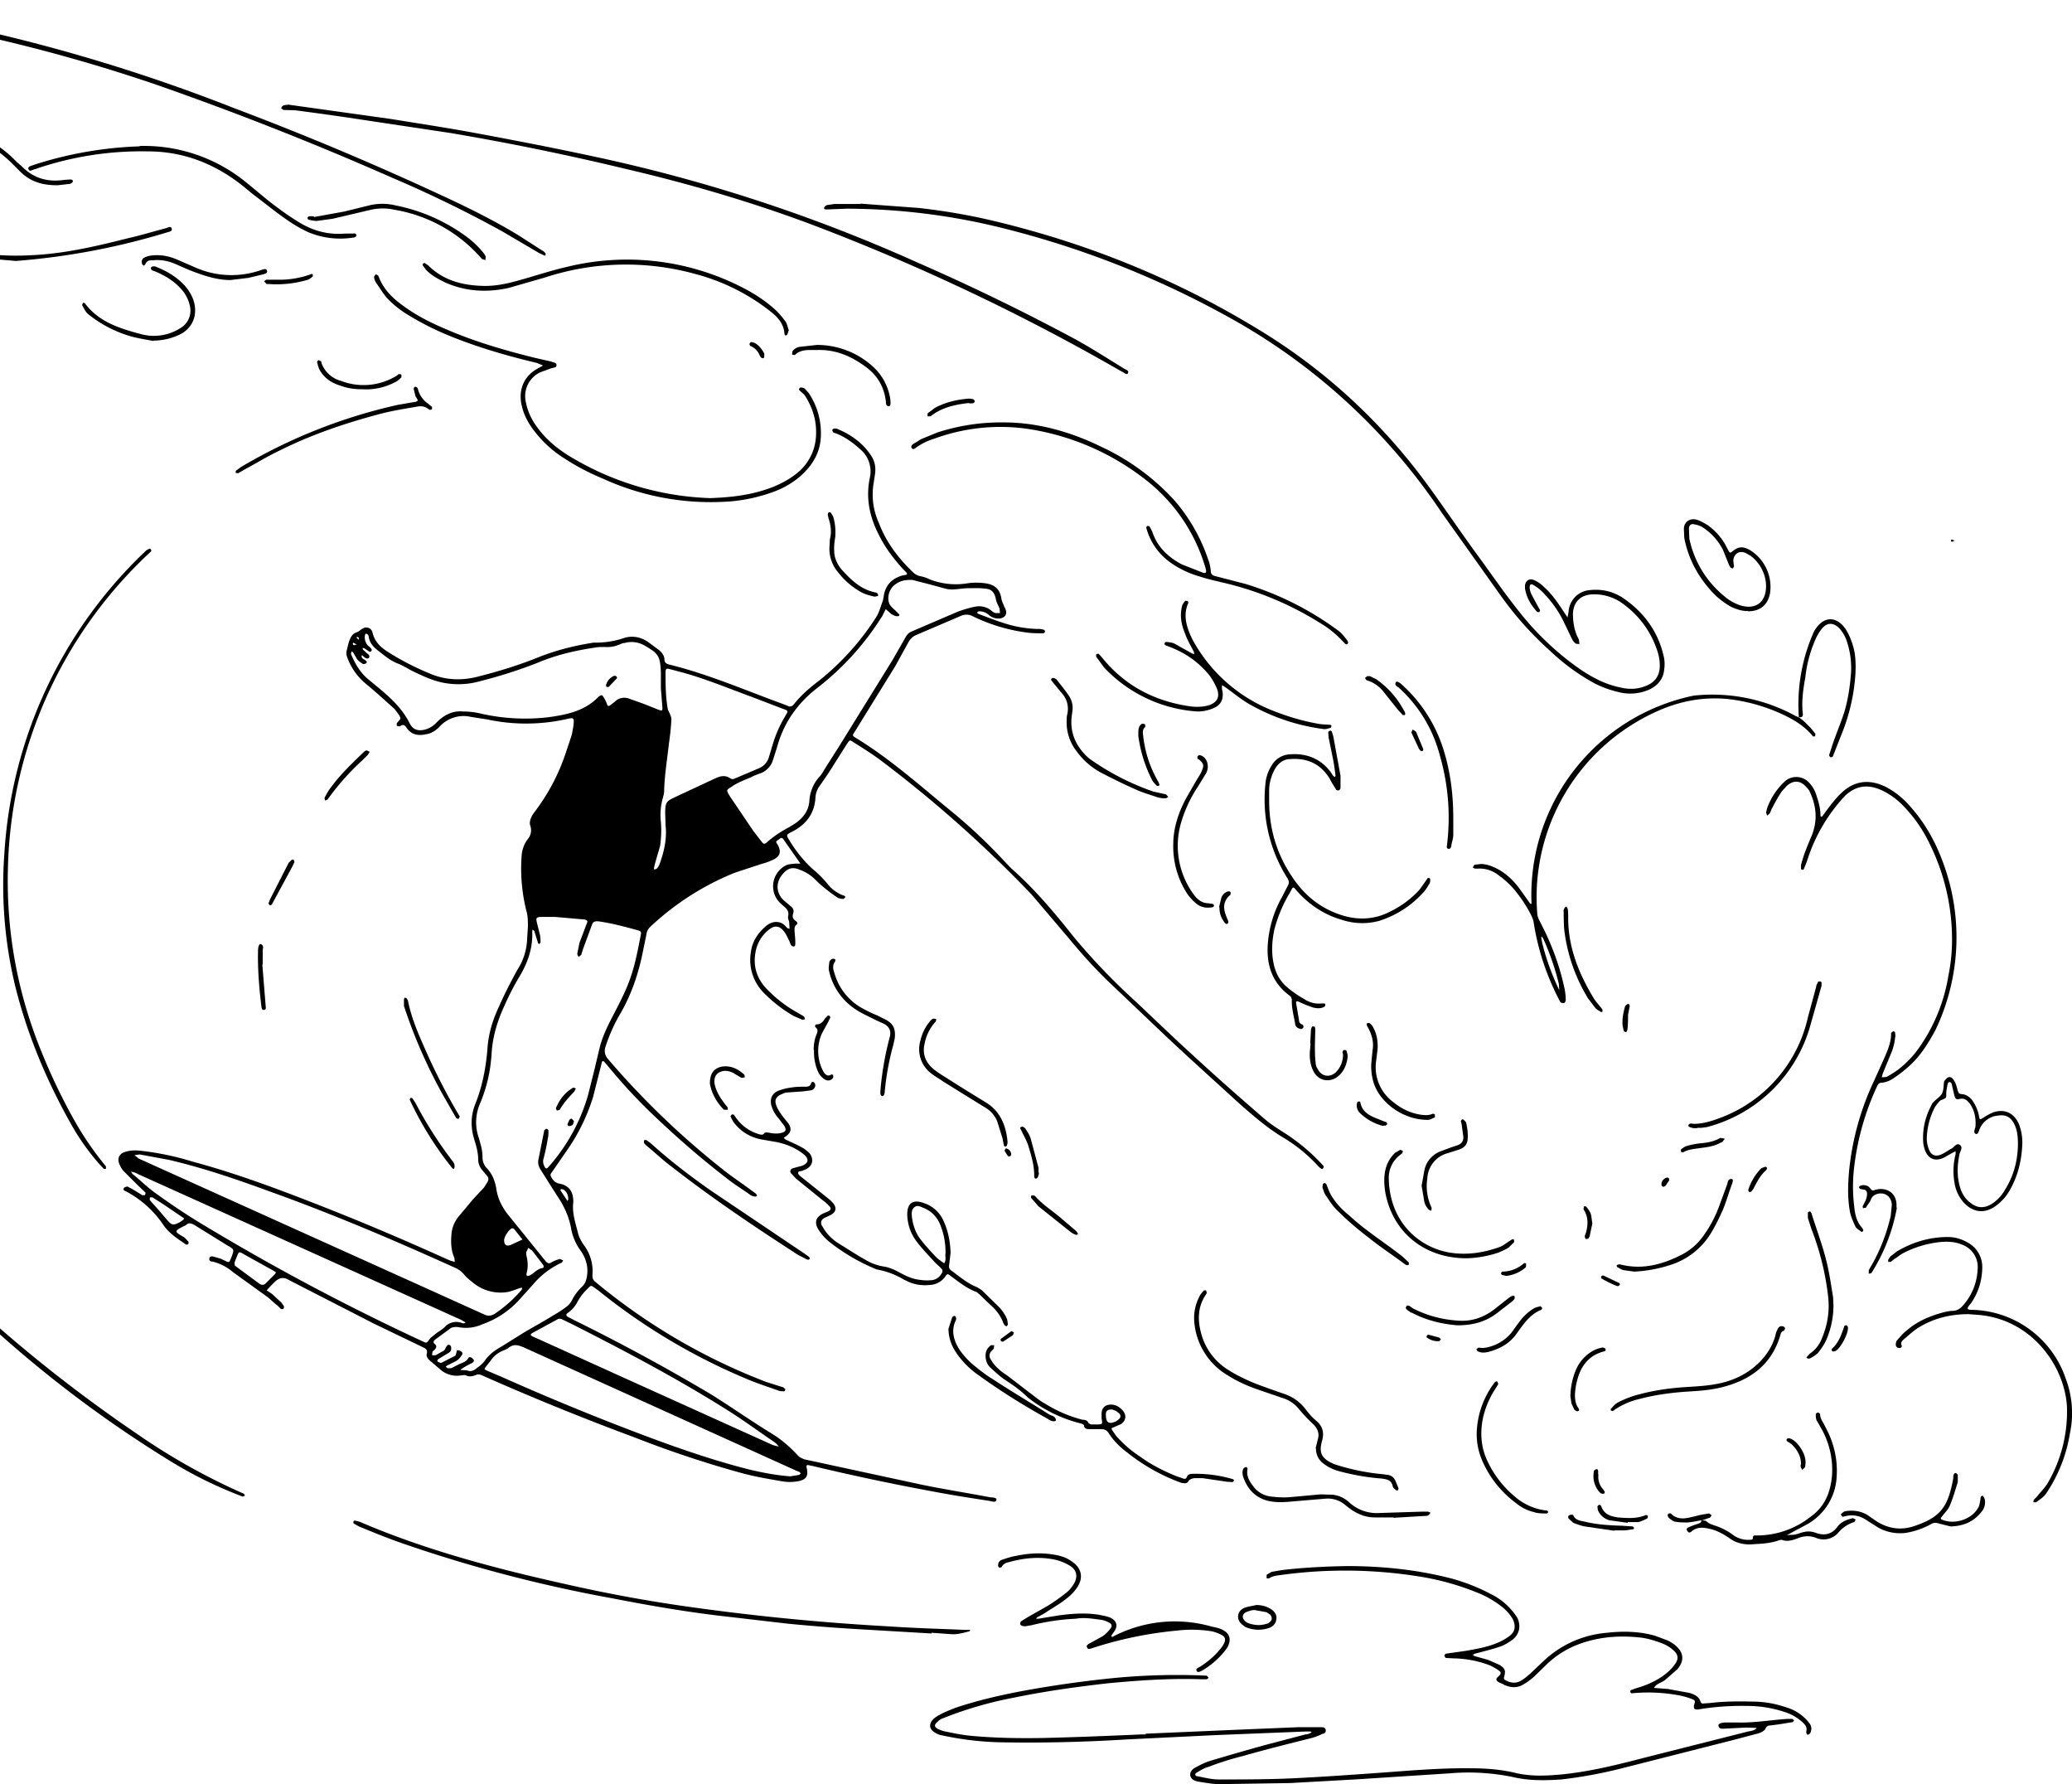 <svg xmlns="http://www.w3.org/2000/svg" fill="none" viewBox="0 0 575 495">
  <g fill="#000">
    <path d="m222.2 239.7-4.7-6.7c-.3-.5-.6-.7-1.1-.3-.4.3-.8.5-1 .8 0 .3.3.7.5 1 .9 1.8.6 3-1.1 3.9-1 .5-2.3 1-3.5 1.3l-7.3 2.4a75 75 0 0 0-23.6 15.1c-.6.6-.9 1.2-1 2l-1.3 6.3c-1.2 5.4-3 10.5-5.7 15.3a46 46 0 0 0-4.3 9.4c-.5 1.4-.3 2.5.6 3.6a227.8 227.8 0 0 0 32.2 30.9c2.4 1.9 5 3.6 7.4 5.4l1.5 1.1c.2.2.2.5.3.7-.3 0-.6.2-.9 0-.4 0-.9-.3-1.3-.6-1.8-1.3-3.8-2.5-5.6-3.9a246.5 246.5 0 0 1-18.5-15.7 152 152 0 0 1-15.4-16.3l-.7-.8c-.4-.4-.6-.2-.7.2l-.5 2-1.9 7.5a53.3 53.3 0 0 1-7.5 15.2l-4 5.8c-.4.5-.4.8-.1 1.3.5.9 1.1 1.6 2.3 1.8 2.6.5 3.8 2.2 3.8 5v.1c-.4 3 .6 5.8 1.3 8.6.3 1.2.9 2.3 1.6 3.3a12 12 0 0 1 2.4 8.4c0 .9.2 1.4 1 2a168.1 168.1 0 0 0 47.2 27.6l4.4 1.4c.3 0 .6.3.8.5.1 0 .2.2.1.3 0 .2-.2.4-.3.4-.6 0-1.1 0-1.6-.2-3.1-1.1-6.2-2.1-9.2-3.4A169.6 169.6 0 0 1 166 358l-.7-.5c-1.4-1-1.2-1-2.4.2a14 14 0 0 0-2.7 3.6 8.3 8.3 0 0 1-2.7 3c-.5.4-.4.7 0 1l1.9 1a544.7 544.7 0 0 1 38 20.6c5.6 3.5 11 7.3 16.7 10.8 2.8 1.7 5.2 3.8 7.4 6.2.5.5 1.2.8 1.8 1l32.4 7c6.3 1.3 12.7 2.3 19 3.5.7.1 2 0 1.8.8-.2.8-1.4.3-2 .2-5.2-.8-10.4-1.6-15.6-2.6a643.3 643.3 0 0 1-33.5-7.1l-1-.2c-.4-.1-.6 0-.6.5l.1.4c.4 2.1-.1 3-2.1 3.5a13 13 0 0 1-5.2 0c-3.5-.6-7-1.2-10.4-2.1a295.1 295.1 0 0 1-30.1-10 730.2 730.2 0 0 1-42.3-17.2c-.4-.2-1.1-.4-1.5-.2-1 .4-1.9.7-3 .2-.4-.2-1 0-1.4 0a7 7 0 0 1-5.3-1.3l-3.3-2.8c-.6-.5-1-1.2-.9-1.8.4-1.3-.4-1.6-1.2-2l-13.5-6.5-23.4-12c-1.6-1-2.7-.7-3.9.3l-1.2 1.2L74 358l1.5 1 2.6 2.4.7 1c0 .3 0 .6-.2.8H78l-1-1c-1-.7-1.8-1.6-2.7-2.3l-9.7-7a13.6 13.6 0 0 0-5.7-2.9c-.5 0-.9-.2-.8-.8 0-.5.5-.7 1-.6l2.1.6 1.7.8c.4.2.7.2.9-.2l.5-1.2c.7-1.9.7-2-1.1-3l-9.2-5.7c-.9-.5-1.6-.8-2.4 0l-.6.3c-2.9 1.4-2.4 1.6-.2 2.9.6.3 1 .9 1.5 1.4.1.1 0 .6-.1.7-.2.1-.6.2-.7 0-2.2-1.5-4.4-2.9-6-5.1a28.6 28.6 0 0 0-10.6-9.6c-.5-.2-.8-.4-.5-.9.1-.2.7-.4 1-.4l1.5.8 2.6 1.6h.7c.1-.2.3-.7.1-.8l-2-1.9-4-4c-.5-.5-.9-1.3-1.2-2-.6-1.6 0-2.8 1.6-3.3 1.5-.5 3-.5 4.6-.3a78 78 0 0 1 14.2 3c11.9 3.2 23.4 7.5 34.9 12 12 4.7 23.8 9.7 35.5 15l1.2.5 1.1.3-.1-1.1c-1-2.2-1-4.5-.8-6.8.2-1.7.8-3.2 1.9-4.6l4.1-4.9 3-3.2 1-1.6c.3-.5.3-1 0-1.5l-1.5-1.8a4.5 4.5 0 0 1-1.1-2.9c0-1.9-.5-3.7-1.1-5.6-1-3.2-1-6.6.3-9.8 2-5 3-10.3 3.4-15.7.3-4 1.5-7.8 3.2-11.4 1.5-3.4 3.2-6.7 5-10a17 17 0 0 0 2.8-9l.2-3.1c0-1.5 0-2.9-.4-4.3a48 48 0 0 1-1.3-15.9c.2-1.4.7-2.8 1.6-4 .9-1.1 1.2-2.3.8-3.7-.4-1 0-2 .5-3l.7-1a56 56 0 0 0 8.5-16l1.8-5.4.4-2.2c.3-2.6.3-2.6-2.3-2a51.4 51.4 0 0 1-21.6 0l-4.5-.7a9 9 0 0 0-8.8 2.8c-1 1-2.2 1.8-3.6 2-2.2.5-4.1.2-5.5-1.8-.5-.8-1-1-1.8-.4h-.6l-.3-.2v-.6c.3-.5 1-1 1-1.4 0-.6-.6-1.2-1-1.8l-.6-.8c-2.7-2.4-5.3-4.8-8.1-7.1a17 17 0 0 1-5.1-7.4c-.2-.5-.2-1.2-.1-1.7.4-1.4.6-3 1.5-4.2.5-.6.8-.7 1.6-1 .7-.4 1.4-1.2 2.3-1.2 1 0 1.6.6 1.8 1.5.9 3.6 3.8 5 6.6 6.7a74 74 0 0 0 9.1 4.5c4.6 2 9.3 2.1 14 .8 5.5-1.4 11-3.1 16.2-5.2 5-2 10.2-3.3 15.4-4.1h.5c2.7 0 5.4-.4 8-1.3 2.2-.7 4.5-.3 6.5 1l2.7 2c1 .7 2 1.7 2 3.1.1.9.7 1.1 1.4 1.3 11 2.7 21.2 7.2 31.7 11l1 .4c.8.4 1.3.2 1.8-.4 2-2.5 4.3-4.5 6.8-6.4a72 72 0 0 0 16-17.7c.8-1.2 1.2-2.7 1.7-4.1.3-.7.4-1.5.5-2.2.6-2.9 2.4-4.5 5-5.3l1-.2c.4 0 .5-.3.3-.6l-1-1c-2.7-3-5-6-6.7-9.5-2.6-5-3.7-10.3-2.5-15.9a8 8 0 0 0-2.5-7.7c-2.2-2-4.5-3.7-7.3-4.7-.1 0-.3 0-.4-.2-.1-.2-.3-.5-.2-.6 0-.2.3-.4.6-.4s.7 0 1 .2c3.8 1.6 7 4 9.2 7.4 1 1.5 1.3 3.3 1 5.2l-.4 2.6a19 19 0 0 0 1.5 10.8c2 5.3 5.4 9.8 9.5 13.7a4 4 0 0 0 2.2 1.1 9 9 0 0 1 2.3.8 20 20 0 0 0 10.8 1.1 18 18 0 0 1 5.2.1c2.4.5 3.6 1.7 4 4.2.1.6.4 1.3.7 1.9 0 .3.3.6.4.9.6 1.4 0 2.5-1.6 2.7a4 4 0 0 1-3-1 4 4 0 0 0-2.7-1c-.2 0-.4.2-.6.4l.4.3c2.6 1 5.2 2 7.8 2.8a33 33 0 0 0 8.6 1.4 5 5 0 0 1 1.7.2c.2 0 .4.3.4.5s-.3.5-.5.5c-1.5 0-3 0-4.5-.2a48.5 48.5 0 0 1-15-4.5 3.7 3.7 0 0 0-3.4-.1l-12.4 5.3c-.9.4-1.5 1-2 1.8l-3.8 6.9-10.7 17.3-.8 1.3c-.4.5-.1.8.4 1.1 9.4 5.7 17.6 13 26 19.9a148 148 0 0 1 15.3 14.3l2 2.1c6.6 5.8 12.1 12.4 17.5 19.2a179 179 0 0 0 17.1 17.8c5.4 5.1 10.8 10.3 16.2 15.2 6.5 6 13 11.7 19.6 17.4 1.6 1.4 3.4 2.5 5.1 3.6a53.6 53.6 0 0 1 11.2 9.4c.1.2 0 .5-.2.7 0 .1-.4.2-.5 0-.4-.2-.7-.6-1-.9a43.4 43.4 0 0 0-9-7.4c-4.5-2.6-8.4-6-12.2-9.3l-14.6-13.3c-7.3-6.7-14.4-13.6-21.6-20.4-4.2-4-8-8.2-11.7-12.7l-10.2-12a345.4 345.4 0 0 0-41.7-37.1c-2.5-1.9-5.1-3.5-7.8-5.2-1-.7-1-.6-1.7.4l-3.8 6c-1.2 2-2.5 3.8-3.8 5.7a6 6 0 0 0-1.2 3.2c-.2 4.3-2.4 7.3-6 9.3-2.3 1.2-2.3.9-.9 3.2 1.7 2.7 3.7 5.2 6 7.3 1.6 1.3 3 2.7 4.3 4.3a10 10 0 0 0 4.5 3.2c.2 0 .4.3.4.4l-.5.5a4 4 0 0 1-1.6-.3l-2-1.4c-1.4-1.1-2.8-2.2-4-3.4a11.5 11.5 0 0 0-4.6-3c-1.8-.8-3.2-.5-4.5 1-2 2.1-2.3 5.1 0 7.4l2 1.7c.7.5 1 1.2.7 2.1-.3.9 0 1.5.7 2 .3.2.7.6.3 1-.7.5-.6 1.2-.6 1.8l.2 2.5v1.2c0 .3-.2.6-.4.6s-.6-.1-.7-.3c-.3-.4-.4-.9-.6-1.3-.4-.8-.8-1.7-1.3-2.4-1.3-1.8-2.7-2-4.4-.6a10 10 0 0 0-3.6 6c-.8 4 .3 7.5 3.1 10.4a36 36 0 0 0 8.6 6.6l1.7 1c.2.2.2.6.3.8-.3 0-.6.2-.8.1l-2.3-1a38 38 0 0 1-8.2-6.3 13 13 0 0 1-3.7-11.6c.4-2.9 2-5.2 4.1-7 1.8-1.6 4.2-1.7 5.7.2l.3.3.6.2v-.4l-.1-1.5c-.1-.5-.4-1-.3-1.5.3-1.3-.2-2-1-2.7-.7-.6-1.4-1.2-2-2a6.5 6.5 0 0 1 2.6-9.6c.8-.3 1.6-.3 2.5-.4h1.4v.1Zm-5.8 161.7v.3-.2h-.1c-.6-.6-1-1.2-1.7-1.6-4-2.7-7.9-5.6-12-8.2-14.2-9-29-16.8-44-24.4l-2.5-1.2c-.5-.3-1-.3-1.5 0l-6.8 3.7c-.7.4-.7.6 0 1l1.6.7 23.4 10.6 41.4 18.7c.7.3 1.4.4 2.2.6ZM36.3 325c.2.2.3.6.6.8 2.2 1.8 4.2 3.8 6.5 5.4 3.6 2.6 7.3 5.1 11 7.4a633.5 633.5 0 0 0 63 33.6c1 .5 1 .4 1.7-.5.4-.6 1-1 1.5-1.4.9-.8 2-1.3 2.8-2.1a4.3 4.3 0 0 1 4.3-1.3c.5.1 1 .5 1.5 0l-1.2-.7-1.1-.5-88.7-40c-.6-.4-1.3-.5-2-.7Zm64-143.2h.1c-.2.9.5 1 1 1.4.3.2.6.5.2.8-.2.2-.7.3-.9.2-.5-.3-1.1-.7-1.6-1.3L98 181l-.4-.3-.2.6.1.4c1.1 2.5 2.4 4.8 4.5 6.6 4.4 3.7 9 7 11.7 12.4.9 1.8 2.4 2.2 4.3 1.7a6.7 6.7 0 0 0 3.2-2c2-2 4.4-3.3 7.3-3 1.7 0 3.4.2 5 .6a55.5 55.5 0 0 0 18.6 1c5.1-.7 10.2-1.7 14-5.7l.3-.2c.4-.3.8-.3 1 .2a9 9 0 0 1 1.1 2.2c.2.5.5.4.8.2l1.3-1c1-1 2.3-1.3 3.6-1l4.5 1.6 4 1.6c1.1.4 1.2.3 1.1-.9l-.4-5v-4.5c-.2-4.6-.7-5.2-4.7-7.5a7.2 7.2 0 0 0-5.4-.6c-.6 0-1 .3-1.6.5-1.2.5-2.5.7-3.8.6-1 0-2 0-3 .2-5.3.8-10.5 2-15.5 4.1-5.3 2.1-10.7 3.8-16.2 5.2a22 22 0 0 1-10.3.4c-3-.6-5.9-2-8.6-3.3-1.3-.7-2.6-1.5-3.9-2-2.1-.8-3.8-2.3-5.5-3.6-1.3-1-2.4-2.2-2.6-4a1 1 0 0 0-.3-.5.9.9 0 0 0-.5-.2l-.2.3c-.2 1 0 2 .7 2.9.3.3.8.6 1 1 .2.1.2.5 0 .7 0 0-.3.2-.5.1l-1.5-1h-.4l.1.4 1.2 1.1c.4.3.8.6.5 1.2-.4.4-.8.1-1.1 0l-.8-.7Zm53.7 72.6h-4c-1.2.1-1.3.3-1 1.6l.8 3.2c.2.8.2 1.5.2 2.3l-.3.4c-.2 0-.4-.2-.4-.3l-1-3.2c0-.2-.4-.4-.5-.5l-.1.6c.2 4.6-1.3 8.8-3.7 12.7a74 74 0 0 0-4 7.8c-2 4.3-3.4 8.9-3.6 13.8l-.2 2a41 41 0 0 1-3 11.4 13.1 13.1 0 0 0-.3 9.6c.5 1.7 1 3.4 1 5.2 0 1.1.3 2 1 2.9 1.6 1.6 2.4 3.5 2.8 5.7.4 3 1.7 5.5 3.6 7.8l10.2 12.6c.6.6 1 .6 1.6.2.7-.4 1.5-.7 2.3-.9l.9.4c-.2.2-.3.7-.6.7a22.7 22.7 0 0 0-7.8 6l-3.6 4a25 25 0 0 1-10.4 7 11 11 0 0 1-6.7.8c-.6-.1-1.5 0-2 .2l-4.5 3.3c-.4.4-.6.8 0 1.2.6.6.4 1-.1 1.6-.2.2-.5.3-.6.6l-.1.9h1l2.3-1.3c.3-.2.4-.7.6-1 .2-.2.4-.6.6-.6.5 0 .8.3.8.8.1.7-.2 1.2-.8 1.5l-2.8 1.7c-.3.2-.3.7.1.8.3.1.6.3.8.2l3.9-2 .2-.6c.1-.3.1-.8.3-.9.3 0 .7.1 1 .3.5.3.6.7.1 1.3-.4.6-.8 1-1.4 1.4l-2.6 1.3-.3.3.5.4h1l1.8-.9c1-.6 2.4-.7 3-2 .4-.4 1 0 1.3.4.4.3.2.7-.2 1-1 .5-2 1-3 1.7-.2 0-.2.2-.3.3h.3l1.5.1c1.1.5 2 0 2.8-.7a9 9 0 0 0 2-1.8c1.2-1.8 2.8-3 4.6-4l6.4-4c2.7-1.6 5.5-3.1 8.2-4.8 1.3-.7 2.6-1.6 3.8-2.5a6 6 0 0 0 1.5-2 14 14 0 0 1 2.6-3.4c.9-.8 1.2-1.8 1.4-3 .4-2.6-.3-5-1.9-7.2a14.8 14.8 0 0 1-2.5-5.9c-.6-3.4-2-6.4-4-9.3l-4.3-6.8c-.6-.9-1-1.8-.8-3l1.6-8v-.2c.3-.2.5-.5.7-.4.2 0 .5.3.5.5 0 .7 0 1.5-.2 2.3a56 56 0 0 1-1.2 5.6c-.2.8 0 1.5.4 2.2.2.4.5.5.8.2a51.4 51.4 0 0 0 11.2-20.2l1.8-7.2 1.4-5.9c1-4 3.1-7.7 5-11.4 1-2 2-4 2.8-6 1.8-4.4 2.7-9.1 3.6-13.8.2-1 .1-1.1-.8-1.4-3.7-1-7.3-2-11.1-2.5-.8 0-1.3.1-1.6.9l-2.5 6.8-.5 1.6-.7.6c-.2-.3-.4-.6-.4-.9l.6-3 2-5.3c.4-.8.2-1-.7-1.2l-8-.7Zm99.2-93.5c-2.5-.1-4 .5-5.3 1.7-1.3 1.3-1.8 3.5-1 5.1.5.8 1.3 1.4 2 2.1.2.3.6.5.7.8 0 .4-.7.5-1.4.2l-.8-.4-1.6-1.4-1 2-.4.6a75.9 75.9 0 0 1-17.9 19.5c-5.3 4.2-9 9.5-10.8 16l-1.2 3.8a5.7 5.7 0 0 1-3.1 3.5c-1 .4-2 .7-2.9 1.2-1.8.8-3.6 1.4-5.2 2.5-1.9 1.2-1.8 1-.7 2.9l6.5 9.6 2.4 3.1c.4.5.7.5 1.2.1 1.9-1.7 4-3.1 6.3-4.3l1.6-1c2.2-1.5 3.8-3.5 4-6.2a11 11 0 0 1 2.8-6.8c.6-.6 1-1.4 1.5-2.2l4-6.3 14.8-23.9 3.6-6.3c.4-.7.9-1.3 1.7-1.6l12.8-5.5c1.4-.5 3-1 4.4-1.3 1.7-.4 3.4-.2 4.9 1 .3.3.8.6 1.2.7h1.2l-.1-1.2c-.3-.8-.8-1.6-1-2.5-.4-2-1.1-3-3.2-3.1-1.5-.2-3-.1-4.5-.1-2.2 0-4.3.7-6.4.1l-4.8-1.3-4.3-1.1ZM184.7 229l-.1-3.3c0-3.5.4-3.4 3.5-4.9l10.5-4.9c1.4-.6 2.6-.9 4 0 .3.2.7.4 1.3.1l6.6-2.8a4.8 4.8 0 0 0 2.9-3.2l1.2-4c.8-2.5 1.9-5 3.3-7.3l.5-.9c.3-.4 0-.6-.2-.8l-1.6-.6-8.1-3.1c-6.3-2.3-12.5-4.9-19-6.7l-3.8-1c-.8-.2-1 0-1 .9 0 3.4 0 6.7.6 10.1.1.6.5 1.1.7 1.7.2.5.4 1 .3 1.5-.1 2.3-.4 4.6-.7 6.8-.5 4.4-1.2 8.7-1.3 13 0 .6-.2 1.1-.3 1.6a17 17 0 0 0-.6 6.8c.2 2.2.1 4.4-.2 6.6-.1.6-2 6.5-1.7 6.6.4 0 .8-.1 1-.5.4-.5.6-1.1.8-1.7 1.1-3.2 1.8-6.6 1.4-10Zm-146 91.3-1.4.2.9.7c.3.3.7.4 1.1.6l78.5 35.4 16.6 7.5c1 .5 1.9.4 2.9-.2 2.8-1.9 5.3-4.1 7.5-6.7l.1-.5h-.4c-1.3.4-2.6 1-3.9 1.2a12 12 0 0 1-9.3-2.6c-1-.8-1.9-1.5-2.6-2.4a6.7 6.7 0 0 0-2.5-1.8c-17-7.7-34.2-15-51.8-21.3-9-3.3-18.1-6.4-27.5-8.6l-8.1-1.5Zm180.6 89.3 2.5-.4.4-.4-.3-.4-1-.4-75.6-34.2c-1.5-.6-2.7-1-4.1.1-.6.5-1.4.7-2 1a7.5 7.5 0 0 0-3.1 2.7l-1.2 1.5c-.6.8-.6.8.3 1.2l4 1.7a713.5 713.5 0 0 0 39.7 16.3c9.6 3.6 19.4 7 29.4 9.5 3.5.8 7 1.5 11 1.8ZM76.6 353l-.8-.5-7.2-4c-2.7-1.5-2.1-1.6-3.3 1.2l-.2.6c0 .4 0 .9.3 1l6.5 4.8c.7.5 1.3.5 1.9-.1l2.5-2.5.3-.5Zm-25.5-15c-.2 0-.3-.2-.5-.3l-5.3-3.6-3-1.9h-.7c0 .3-.1.6 0 .8l.7.8 1.8 2 2.3 2.7c1.3 1.5 1.7 1.5 3.5.6l1-.7.2-.4Zm95 15.4c0 .2 0 .5.2.6.2 0 .5 0 .8-.2 1.2-.6 2-1.8 3.5-2 .4-.1.3-.6.1-.9l-3-3.9-1.1-.8-.6 1.3.1.9c.4 1.6.5 3.2 0 5Zm-6.2-9.4c0 1.5.7 1.9 2.1 1.3l.8-.4 2.2-1-1.6-2-.8-1c-.1 0-.4-.2-.5-.1-.8.2-2.1 2.2-2.2 3.2Zm15.8-14.1-.2.3a163.7 163.7 0 0 0 2 3l.2-.4c0-1.2-.4-2.2-1.4-2.8l-.6-.1ZM99 177l.1.1.5.4c0-.2 0-.6-.2-.7-.2-.2-.5 0-.4.1Zm0 1.8-1-.5-.1.3c0 .2.2.4.3.4l.8-.2ZM318 481l23.1-1 19.1-.8h6.7c.5 0 1 .3 1 .8.1.6-.3 1-.8 1-1 .5-2 .9-3.1 1.2-6.4 1.6-12.8 3.2-19.1 5-3.2.8-6.4 1.8-9.5 3-1.2.3-2.3 1-3.3 1.6-.6.3-.5 1 .2 1 2 .4 4 .9 5.9.9 6.7 0 13.4 0 20.1-.3 8.5-.4 16.9-1 25.3-1.6 8.1-.6 16.3-1.3 24.5-1.2 4.2 0 8.4.3 12.5 1.3 4.3 1 8.5.8 12.8.4 8-.8 15.5-2.7 23.2-4.7l28.1-7.1c1-.3 2.1-.2 2.8-1.1l-2.9-.1-6 .3c-.6 0-1.4.2-1.7-.7-.2-.5.4-.9 1.7-1h3.8c4.5.1 9-.7 13.6-1h1.3c.2 0 .4.3.6.4-.2.2-.3.5-.5.5l-3.7.6-2.3.3c-.7 0-1.2.2-1.5 1-.3.5-1.2 1-1.9 1.2l-6.8 1.8-31.5 8a128 128 0 0 1-16.4 3c-4.5.3-9 .4-13.6-.7a61 61 0 0 0-17.4-1l-26.3 1.7-18 1-19.5.3c-2 0-4-.4-6-.7-1-.2-2-.6-2.2-1.8-.1-1.1.8-1.8 1.6-2.2a26 26 0 0 1 3.4-1.6 713 713 0 0 1 15.6-4.5l11.4-3c.5 0 1-.2 1.4-.4l.3-.2-.3-.2h-1.5l-25 1-24.6 1.2c-11.4.7-23 1-34.4.8a85 85 0 0 1-17.5-2.1 6 6 0 0 1-1.8-1c-1-.8-1-2-.2-3 .5-.6 1.2-1.1 2-1.5 1.4-.8 3-1.4 4.5-2 6-2 12-3.4 18.3-4.6a309 309 0 0 1 25.2-3.6 182.4 182.4 0 0 1 26.1-.7c.2 0 .4.4.6.6-.2.2-.4.4-.6.4h-1.5c-8.6-.3-17.1.3-25.7 1.1-8.8 1-17.5 2.2-26.2 4a106.1 106.1 0 0 0-19.9 5.8 3 3 0 0 0-1.3.9c-1 .8-1 1.4.1 2 .7.3 1.4.6 2.1.7 2.4.5 4.8 1 7.2 1.2 6.5.6 13 .7 19.5.6 9.2-.2 18.5-.6 27.8-1h1v-.1ZM238.8 56.5l16.2 1.2c7.1.8 14.2 2 21.2 3.7 25.8 6.2 50 16 72.7 29.8 18.4 11.1 34 25.4 46.8 42.7 5 6.8 9.6 13.7 14.6 20.5 4.6 6.3 9 12.8 14.1 18.7 4.2 4.7 8.8 8.9 14 12.5 3.5 2.4 7.3 4.4 11.6 5.2 2.2.5 4.4.4 6.5-.4 2.8-1 4.2-3 4.1-6 0-1.3-.3-2.7-.7-3.9a26 26 0 0 0-9.4-12.9 13.3 13.3 0 0 0-8.5-2.7c-3.3.1-5.3 2-5.5 5.3 0 2.1.3 4.2 1.1 6.1.2.5.5.9.6 1.4l.1 1c-.4-.1-.9 0-1.1-.2a4 4 0 0 1-1-1.3l-2.6-5.4a31 31 0 0 0-5.7-7.7c-.7-.7-1.5-1.3-2.4-1.8-.6-.4-1-.1-1 .6s.2 1.3.4 1.8l1.7 3.2.8 1.4-.2.5c0 .1-.3 0-.4 0h-.2c-1.8-2-3-4-3.4-6.6v-.8c.2-1.3 1.2-2 2.4-1.5a8 8 0 0 1 2.7 1.8c2.3 2 4 4.5 5.7 7.1l1 1.5.3-1.6a6.4 6.4 0 0 1 6.2-6c3.1-.3 6 .4 8.6 2 6 4 10 9.4 11.6 16.4.3 1.2.3 2.6.1 3.9-.3 2.6-2 4.4-4.3 5.4a13 13 0 0 1-7.5.8 30 30 0 0 1-7.3-2.5 58.4 58.4 0 0 1-12.4-9 93 93 0 0 1-13.8-15.4l-16.3-22.9a169.6 169.6 0 0 0-60.5-55.1 256.9 256.9 0 0 0-61.4-24 180.3 180.3 0 0 0-43.4-5.4l-5.2.2c-.4 0-1 .1-1-.4 0-.3.5-.7.8-.8l2-.3h7.3v-.1Z"/>
    <path d="m79.8 29 9.3 1.3 19.3 2.7c8 1.3 16 2.5 24 4 10.8 2 21.6 4.1 32.3 6.4a445.1 445.1 0 0 1 89.6 29.3A606.8 606.8 0 0 1 298 93.9c4.8 2.6 9.4 5.6 14 8.4.5.3 1.4.5 1 1.3-.4.5-1-.2-1.5-.4l-1.4-.8a595 595 0 0 0-85.9-40.5c-16.5-6.1-33.3-11-50.4-15a724 724 0 0 0-48.8-10l-28.6-4.3a832 832 0 0 0-13.7-1.9c-1.3-.2-2.6-.1-4-.2-.2 0-.5-.4-.7-.5.2-.3.3-.6.6-.7.4-.2 1-.2 1.2-.2Zm294 405.5c9.9 0 19.6 1 29.2 3.5 3.6 1 7.2 2.4 10.6 4.2a18 18 0 0 1 7.5 6.7c1 2.2.6 4.4-1.3 6-1 .7-2.2 1.5-3.4 1.9-2.3.8-4.8 1.4-7.1 2l-.6.3c.2.1.4.4.6.4l3.6 1 3.2 1.4c1.6 1 1.8 1.6 1.3 3.4-.1.5 0 .7.3.8 1.5.9 3 1 4.4.2 1-.6 1.8-1.3 2.6-2l3.8-3.6A29 29 0 0 1 446 453c4.4-.5 8.9-.4 13.2.8l3.5 1.3c.7.3 1.3.7 2 1.2 2.5 2 2.9 4.3.8 6.8l-3.3 2.9c-1 .9-2.5 1-3.2 2.3l3.9.3 6 1.1c1.3.4 2.6 1 3 2.4.2.5.5.6 1 .5l1.6-.1c4-.5 8-.5 12-.4 3.2 0 6.3.6 9.2 1.6a12.4 12.4 0 0 1 6.5 4.5c.5.7.6 1.5.3 2.3-.1.5-.8 1-1 .7-.2-.2-.3-.6-.2-1 .2-1-.3-1.6-1-2.3a13.3 13.3 0 0 0-5-2.9 33 33 0 0 0-10.6-1.7 73.6 73.6 0 0 0-13.6 1c-1 0-1.1-.3-1-1.2.4-1.2.4-1.4-.8-1.8a22 22 0 0 0-4.3-1.1 46.4 46.4 0 0 0-12.2-.4c-.4-.1-.5-.7-.2-.9l1.4-.5c2.9-.8 5.6-2 8-3.8 1-.8 1.9-1.6 2.6-2.6 1.4-1.7 1.2-3-.4-4.3a9.7 9.7 0 0 0-2.8-1.7c-1.8-.7-3.7-1.3-5.6-1.6-5.6-.7-11.2-.4-16.6 1.4a26 26 0 0 0-9.8 5.8l-3.6 3.5c-.9.8-1.9 1.6-3 2.2-1.5 1-3.3 1-5 .3-.3 0-.4-.2-.6-.3-.6-.3-1.4-.5-1.8-1-.5-.7.5-1.1.9-1.7.3-.4.1-.8-.2-1-.8-.6-1.7-1.1-2.5-1.5a29.8 29.8 0 0 0-10.2-2l-2-.1c-.3 0-.5-.4-.6-.7 0 0 .3-.5.5-.5l5.6-.8c2.8-.5 5.7-1 8.4-2.1 1.3-.5 2.5-1.2 3.6-2 1.6-1.2 1.8-2.8.9-4.7a12 12 0 0 0-3-3.4 27 27 0 0 0-7-4 73.1 73.1 0 0 0-16.5-4.5 130.4 130.4 0 0 0-37.3-.4c-1.3.2-2.6.2-3.8 1h-.7v-1l1.4-.8 2.9-.5c6-.7 12-1 18-1.1ZM-62.8.2l11.8 1A330.8 330.8 0 0 1-5 8.4a484 484 0 0 1 69.7 21.5 839.3 839.3 0 0 1 57.2 24c7.4 3.4 14.7 7 21.7 11.2l6.7 4.3c.4.2.8.5 1.1.9v.5s-.2.2-.3.1l-1.5-.7-10.2-6a338.2 338.2 0 0 0-30.6-14.9 884.3 884.3 0 0 0-66-26 463.7 463.7 0 0 0-50-13.9 360.6 360.6 0 0 0-51.3-7.5l-6.2-.4-1-.1c-.5-.1-1.3 0-1.3-.7 0-.8.8-.6 1.3-.6l3 .2Zm604.5 261.6a60 60 0 0 0-6.4-28.1 39 39 0 0 0-7.6-10.6 20.1 20.1 0 0 0-5.4-3.8c-3.9-1.8-7.2-1.4-10.3 1.5a47 47 0 0 0-10.6 18.3l-.9 2.2h-.3c-.2 0-.4-.1-.4-.3v-1c.7-2.8 1.8-5.4 2.9-8 1.8-4.3 1.4-8.5-.6-12.6a5 5 0 0 0-.8-1c-1.6-1.9-3.6-2-5.4-.4l-1.4 1.5a44 44 0 0 0-2.7 4.7c-.3.4-.4 1-.7 1.5l-.7.6-.3-.9.3-1.2a19 19 0 0 1 5-7.5 4.8 4.8 0 0 1 6.6.4 8.8 8.8 0 0 1 2.2 4c.6 1.7 1 3.4 1 5.2l.1.3.4-.1 1-1.4c1.3-1.7 2.6-3.5 4.2-5 3.6-3.5 7.7-4 12.2-1.9a23 23 0 0 1 6.7 5.2c4.2 4.6 7.2 9.9 9.3 15.6a59.6 59.6 0 0 1-2.1 47c-2 3.6-4.1 7-7.1 9.7a36.3 36.3 0 0 1-4.8 3.7 7 7 0 0 1-2.9 1c-.7 0-1 .3-1.3 1a73 73 0 0 0-6.3 22 45 45 0 0 0 0 11.6c.2 2.1.7 4.1 2.2 5.7l.3.6-.1.3-.4.2c-.6-.5-1.4-.9-1.7-1.5-.6-1.3-1.2-2.6-1.5-4-.7-3.7-.6-7.3-.3-11a76 76 0 0 1 7-25.5l2.7-6c1-2.3 2-4.5 2-7 0-.2 0-.3.2-.4l.4-.3c.2 0 .4.2.5.3 0 .5.2 1 0 1.5-.1 1.2-.4 2.4-.8 3.6l-2.6 6.3-.3 1.1 1.3-.1a26 26 0 0 0 3.2-2 28 28 0 0 0 6.2-6.6 48.2 48.2 0 0 0 7.8-19.5 49 49 0 0 0 1-9ZM4.4 72.4l-11.5-1c-1.2-.2-2 0-2.9.7a208 208 0 0 1-9.4 7c-10 7.4-18.3 16.3-25.2 26.6a154.7 154.7 0 0 0-14.3 26 70 70 0 0 0-5.6 22.4c0 .6.3 1.4-.6 1.5l-.3-1.5c0-6.4 1.4-12.5 3.6-18.4 3.6-10 8.7-19.3 14.4-28.2 8-12.6 18.1-23.1 30.3-31.7l5.8-4.3c.2-.1.3-.4.4-.6l-.6-.4c-2.6-.9-5.3-1.6-7.9-2.6a50 50 0 0 1-14.3-9.4c-2.4-2.3-5-4.3-7.5-6.5-.2-.2-.4-.6-.3-.8.1-.5.6-.6 1-.3l1 .7 6.5 5.8a47 47 0 0 0 22.6 12 73.2 73.2 0 0 0 19.2 1.4c9.1-.4 18-2.5 26.7-4.7 3.6-.8 7.1-1.9 10.6-2.8.6-.2 1.3-.6 1.5 0 .4.8-.6 1-1 1.1a194.8 194.8 0 0 1-42.2 8Zm259.4 275.2-.4 3.3c-.1.7 0 1.2.6 1.6 2.3 1.7 4.5 3.6 7.1 4.6l1.3.8 4.3 4.2c1.2 1.1 2.2 2.5 2.8 4l.2 1.3c0 .2-.2.4-.4.6l-.5-.3-.4-.7c-.7-2-2-3.6-3.6-5l-3-2.9c-.3-.2-.6-.6-1-.7-2.6-1-4.8-2.8-7-4.4-.8-.6-.9-.7-1.5.2a5.5 5.5 0 0 1-4.3 2.3c-1.8.2-3.7 0-5.5-.7l-1.7-.8a22.1 22.1 0 0 0-7.5-2.8 54 54 0 0 1-13.2-7.7 14 14 0 0 1-3-3.4c-1.2-2-.7-3.5 1.5-4.5l1.2-.5c.8-.4 1-.9.2-1.6-.5-.6-1-1-1.7-1.5l-7.4-6-1.4-1.5c-.4-.5-.1-1 .3-1.3l1.4-.4 1.2-.3c2-.7 2.2-1.9.7-3.2-2.5-2-5.4-3.1-8.5-3.6l-2.9-.5c-3.2-.5-6-2.1-8-4.7-.4-.5-.7-1.2-1-1.8l.4-.5h.5l.7 1c1.6 2.2 3.7 3.7 6.4 4.5.5.1 1 .3 1.4-.3.2-.3 1-.2 1.5-.1 1 .2 2.2.3 3.3 0 1.2-.3 1.4-.9.7-2l-1.6-2.1a9.2 9.2 0 0 1-2-3.7c-.3-1.7.2-3 1.8-3.8a16 16 0 0 1 4-1c1.2-.2 2.4-.2 3.7-.2.7 0 1.4-.1 1.6-1 0-.2.4-.4.6-.3.2 0 .4.3.5.6.2.7-.3 1.5-1.1 1.7l-2.3.3-4.3.3c-.5 0-1 .2-1.4.4-1.8.7-2.3 1.7-1.6 3.4.4 1 1 1.8 1.6 2.7l1.7 2.1c1 1.6.7 2.6-.9 3.7l-.4.3.4.4c1.6.8 3.2 1.4 4.7 2.3.7.3 1.4 1 2 1.5 1.3 1.6 1 3.5-.9 4.5l-.8.3c-.4.4-1.5 0-1.4.8 0 .4.7.9 1.2 1.3l6.5 5.2c.6.5 1.3 1 1.8 1.6 1.4 1.5 1 2.8-.7 3.6l-1.5.7c-.9.5-1.1 1.1-.8 2l.8 1.3a13 13 0 0 0 3.8 3.7c2.6 1.6 5 3.2 7.7 4.7a14 14 0 0 0 5 1.8c1.3.2 2.5.7 3.7 1.3 1.8 1 3.7 2 5.7 2.3 1.2.2 2.4.3 3.5.2 1.2 0 2.3-.6 3-1.7.5-.8.5-1.1-.2-1.8l-1.5-1.4c-1.7-1.9-3.5-3.7-5-5.7-1.6-2-2.5-4.4-2.7-7-.3-4.5 2.2-4.8 4.9-3.7a9 9 0 0 1 5.3 5.2c1.2 2.7 1.7 5.6 1.8 8.5Zm-1.4 0c0-2.9-.5-5.5-1.6-8.1-.9-2-2.3-3.4-4.3-4.3-.9-.3-1.8-1-2.7-.3-1 .8-.8 1.9-.7 3 .3 2.1 1 4.2 2.4 6 1.3 1.7 2.8 3.3 4.2 4.8.7.7 1.5 1.2 2.3 1.8.7-.9.2-2 .4-2.8ZM499.2 199c.8.6 1.6 1.2 2.3 2 .9.8 1.6 1.7 2.3 2.6l-.1.7h-.6l-.4-.5c-2.1-2.4-4.7-4-7.6-5.4a49 49 0 0 0-16-4.5c-6-.5-11.5.4-17 2.5a56.5 56.5 0 0 0-35.5 57c0 .8.4 1.6.8 2.4 3.1 5.9 5.4 12 6.8 18.6.2 1 .3 2 .3 3.1 0 .3-.3.8-.5.8-.3 0-.8 0-1-.3a69.5 69.5 0 0 1-7.4-22.1c-.1-.7-.4-1.4-.7-2a36.9 36.9 0 0 0-5.2-7.7 26.7 26.7 0 0 0-4-3.5 8.4 8.4 0 0 0-5.7-1.7h-.7l-.6-.3c.2-.3.3-.7.6-.8l1.8-.2c1.7.1 3.2.7 4.7 1.5 2.3 1.3 4.1 3 5.7 5.1l3 4.2c0 .2.3.2.5.3v-.4a56.5 56.5 0 0 1 45-57.4 48 48 0 0 1 28.4 5.7l.8.3Zm-66.5 75.7-.1-1.7a71 71 0 0 0-4.3-12.5l-.3-.5-.1-.2-.2.3.3 1.6c1.1 4.5 2.7 8.8 4.7 13ZM41.5 152.2l.4.2c0 .2.2.5 0 .6a123.5 123.5 0 0 0-39.7 87.8C1.7 258.9 5 276.3 12 293a166 166 0 0 0 8 16.7 86.7 86.7 0 0 0 9.4 13.9v.7h-.6l-1.2-1.3a65 65 0 0 1-7.7-10.8C13 300 7.6 287.2 4.2 273.5a119.3 119.3 0 0 1-3-36.5 126 126 0 0 1 39.3-84.2c.3-.3.7-.4 1-.6Zm155.5-14c6.1-.2 12.2-.9 18-3.3 2.3-1 4.5-2.2 6.4-3.8a14 14 0 0 0 5-9.5c.4-4.3-.7-8.2-3-11.8-.4-.6-1.1-1-1.6-1.6a.3.3 0 0 1 0-.4l.3-.3c.4 0 .9.1 1.2.3l1.1 1.2a20 20 0 0 1 3.3 13.3c-.5 4.1-2.7 7.3-5.8 10a24 24 0 0 1-7.1 4.1 45.8 45.8 0 0 1-12 2.7 72 72 0 0 1-35.7-6.4 63.8 63.8 0 0 1-11.8-6.4 31 31 0 0 1-7-6.7c-1.9-2.4-3.2-5-3.7-8-.6-4 1.1-7.5 4.7-9.4l1.4-.8-1.7-.7c-8-1.9-16-4.2-23.7-7.3a77 77 0 0 1-11.5-5.7 28 28 0 0 1-6.4-5c-1.1-1.3-2-2.8-3-4.2a4 4 0 0 1-.6-1.6c0-.2.3-.6.5-.8l.6.3.2.4c1.3 3.4 3.7 5.8 6.6 7.9 3.6 2.7 7.7 4.8 12 6.6 7.8 3.4 16 5.8 24.4 7.9l4.8 1.1 1.2.4c.5.3.4 1 0 1.2l-1.2.3-3 1.1a7.3 7.3 0 0 0-4 8.1c.5 2.8 1.7 5.2 3.3 7.3 2.2 3 5 5.4 8.1 7.4a80.2 80.2 0 0 0 39.8 12.1Zm61.5 315-22.1-1.3a544 544 0 0 1-17.6-1.4l-19.8-2.3c-9.8-1.2-19.6-2.9-29.3-4.8a392.3 392.3 0 0 1-58.3-15.3c-4-1.4-7.9-3-11.8-4.6l-1.4-.8c-.1 0-.2-.4-.1-.5 0-.2.3-.4.5-.3l1.2.3c18.6 8 38.2 13.1 58 17.5 10.2 2.3 20.4 4.2 30.6 5.7a655.3 655.3 0 0 0 57.8 5.8c7.2.5 14.4.7 21.6 1h1.4c0 .2 0 .3-.2.4-1.6.4-3.2.9-4.9.8l-5.6-.4v.2ZM68 415l-.7.2a116.7 116.7 0 0 1-19-9.2 332.2 332.2 0 0 1-63.8-50.5 150.2 150.2 0 0 1-31.2-47.2l-4-9.4-.4-1.6c0-.1 0-.4.2-.5.1 0 .5 0 .5.2l.9 1.7 5.2 12A145 145 0 0 0-22 346.1a206 206 0 0 0 23.2 23.5c11.7 10.1 24 19.5 36.8 28.2a176.7 176.7 0 0 0 29.6 16.6c.2 0 .2.3.3.5Zm284.2-192.8c0 7.5 2 14.5 6.2 20.8 3.7 5.7 8.7 9.6 15.3 11.3 4.2 1 8.3.6 12.1-1.4 2.9-1.4 5.5-3.3 7.7-5.6.8-.8 1.4-1.9 2.1-2.8l.6-.9h.5l.2.3c0 .5 0 1-.3 1.4-.5.8-1 1.7-1.7 2.4a27.8 27.8 0 0 1-12.2 7.8 18 18 0 0 1-10-.2c-5-1.4-9.2-4.1-12.7-8-1.2-1.4-1.1-1.5-2 .3a38.7 38.7 0 0 0-4.4 10.5c-.6 3-.8 6-.2 9 .5 2.7 1.7 5 3.8 6.8 1.4 1.2 3 2.3 4.6 3.2 1.5 1 3.1 1.5 5 1.3h.7c.2 0 .3.2.3.3l-.1.5c-1 .7-2.3.6-3.4.3a32 32 0 0 1-3.9-1.6c-.6-.2-.8-.1-.7.5l.8 4.7c0 .6.4 1 1 1.2.1 0 .3.5.2.7 0 .2-.4.5-.6.5-.4-.1-1-.2-1.2-.5-.3-.2-.5-.7-.5-1.1-.4-2.2-1-4.3-.9-6.6l-.3-.8-.5-.4c-5-3.8-6.4-9-5.8-15a31 31 0 0 1 3.8-12.1l1.7-3.3c.4-.7.3-1.3-.1-2a40.8 40.8 0 0 1-6-27.3c.3-1.5.9-3 1.7-4.2a6.2 6.2 0 0 1 4.7-2.9c4.6-.4 8.6 1 11.5 4.8l.8 1.2.5.3c0-.2.2-.4.1-.5-.2-1.9-.5-3.7-.9-5.6l-1-4.9-.1-1.4c0-.2.3-.4.5-.5.1 0 .4.1.5.3l.4 1.3 2 10.9v3.5c0 .2-.3.5-.5.6-.2 0-.5 0-.7-.2l-.8-1.3c-.6-.9-1-1.9-1.7-2.8-2.5-3.4-6-4.7-10.2-4.4-1.8 0-3.2 1-4.2 2.6-1 1.7-1.6 3.7-1.7 5.7v3.3Zm-73.5-105c8.8 0 18 2.4 26.8 6.7a64 64 0 0 1 20.3 14.8 48.5 48.5 0 0 1 9.4 16.3c.4 1 .7 2.2.8 3.4 0 .8.4 1.2 1.1 1.4l8.5 2.2a85 85 0 0 1 26.1 13.2c.8.7 1.5 1.6 2.2 2.5.2.2.3.7.1.9-.4.4-.7 0-1-.3l-.3-.3a28 28 0 0 0-6.6-5.3 88 88 0 0 0-26.9-11.1c-2.1-.5-4.3-1-6.4-1.7a26 26 0 0 1-8.5-4.2 17.2 17.2 0 0 1-6.2-9.3c0-.2.2-.4.3-.5l.6.1.8 1.6c1.4 4.2 4.4 7 8.2 9l5.6 2.2c1 .4 1.3.1 1-1a47.9 47.9 0 0 0-16.3-24.4 70 70 0 0 0-31.2-14.1 53.3 53.3 0 0 0-27.8 2.4 17 17 0 0 0-5.1 2.5c-.4.3-.8.6-1.1.2-.5-.5 0-1 .3-1.2l2.3-1.4 4.4-1.8a57 57 0 0 1 18.6-2.8Zm267.6 247.4c-5.1 0-10 1.2-14.3 4-1.3.9-2.5 2-3.8 3.1-.4.4-.8.8-.5 1.5.2.5-.1.8-.6.8-.6 0-1-.4-1-.9 0-.4.1-1 .4-1.3.9-1 1.7-2 2.8-2.8 3-2.6 6.6-4 10.4-5 .6-.1 1.3-.3 2-.3 1.5 0 2.4-.7 3.3-1.8a16 16 0 0 0 3.8-9.6 6.6 6.6 0 0 0-4.1-6.9c-2-.9-4.2-1-6.3-.8a29 29 0 0 0-10.1 3c-1 .5-1.7 1.2-2.6 1.7l-1 .8h-.7v-.6l.6-.9 1.8-1.4c4.4-2.6 9.1-4 14.2-4 1.8 0 3.6.5 5.2 1.4a7.7 7.7 0 0 1 4.3 6.8c0 3.7-1 7-3 10l-.8 1c-.4.7-.4.8.4 1a28.1 28.1 0 0 1 26.6 19.2 27 27 0 0 1 1.1 15.2 41.5 41.5 0 0 1-6.6 16.6c-.7 1-1.8 1.7-2.8 2.4h-.7c0-.3 0-.6.2-.8l.7-.7c1-1.3 2.3-2.5 3.1-3.9a39.3 39.3 0 0 0 5.3-21c-.5-11-9.5-24.4-24.7-25.6l-2.6-.2Zm-247.7 84.5a62 62 0 0 0-12.3 1.8l-1.8.3c-.4 0-1-.1-1.3-.4-.3-.5.1-1 .5-1.2l1.8-1.1 5.3-3a51 51 0 0 0 4.7-3.3c1-.7 1.8-1.6 2.4-2.6 1.3-2 1-4-1-5.2a14 14 0 0 0-3.8-1.6c-4.4-1-8.8-.6-13.1.6-.9.2-1.6.5-2 1.3-.1.2-.6.3-.7.2-.2-.1-.4-.5-.3-.7 0-.8.5-1.3 1.2-1.5 1.2-.4 2.4-.8 3.6-1 3.7-.8 7.4-1 11.1-.3 1.7.3 3.4.9 4.8 2 2.4 1.7 3 4.3 1.3 6.9-.7 1.1-1.8 2.3-2.9 3.1-1.7 1.4-3.6 2.5-5.5 3.7-.8.6-1.7 1-2.5 1.5-.3 0-.4.3-.6.5h.7l5.5-.9c3.7-.5 7.5-.8 11.2-.2 1 .2 2.2.4 3.2.8 1.9.9 2.2 2.4 1 4l-.7 1 .2.4a37.1 37.1 0 0 1 27.7-2.9c1 .2 2 .4 2.8.8 2.2 1 2.7 2.8 1.5 5l-.9 1.2a23.5 23.5 0 0 1-6.1 5.2c-.5.2-1.2.7-1.5.1-.4-.6.4-.9.8-1.1 2.1-1.3 4-2.9 5.5-4.7.5-.6 1-1.2 1.3-1.9.5-1 .3-1.8-.7-2.3-.8-.4-1.7-.8-2.7-1a35 35 0 0 0-9.7-.2 108 108 0 0 0-23.3 4.8l-.6.2c-.4.1-.9.2-1-.3-.3-.5 0-.7.4-1l4-2.2c.8-.6 1.5-1.3 2-2 .6-.7.5-1.3-.3-1.7-.7-.4-1.5-.7-2.3-.8-2.3-.3-4.6-.7-6.9-.3Zm33.7-251.7a39.1 39.1 0 0 1-25.9-12.2l-2.2-3v-.7c.3-.1.7-.2.8 0l.8.9c6.2 7.7 14.3 12 24 13.5 1.8.3 3.7.3 5.6-.2 2.4-.8 3.2-2.3 2.3-4.7-.6-1.3-1.3-2.7-2.3-3.9-3-3.6-6.7-6.1-11-7.7l-1-.4c-.2-.1-.3-.4-.2-.5 0-.2.2-.4.4-.4.8.1 1.6.1 2.4.5l4.8 2.7.6.2-.1-.7c-.9-1.7-1.9-3.4-2.5-5.2-1-2.4-1.4-4.8-.8-7.3.1-.6.5-1.1.9-1.6h.7l.2.5c-1.6 3.5-.5 6.8 1 10a43.4 43.4 0 0 0 21.5 19.6c4.4 1.8 8.9 3.2 13.5 4 1 .2 2.2.2 3.3.3.2 0 .4.2.4.3l-.2.5c-.6.2-1.2.4-1.8.4a56.2 56.2 0 0 1-20.9-7c-2.4-1.4-4.5-3.2-6.8-4.8l-.7-.4v1l.2 1c.2 2.1-.6 3.6-2.6 4.4-1.6.7-3.2.9-4.4.9ZM218.9 91.6l-.4 1.2-.4.3c-.2 0-.4-.3-.4-.4-.2-3.6-2.8-5.5-5.2-7.3a57.2 57.2 0 0 0-19.6-9.4 72.2 72.2 0 0 0-41.7 1l-10.1 2.9c-6 1.3-11.8 1-17.5-1.5-2-1-4-2-5.5-3.7l-.8-1.1v-.4c.2-.1.5-.3.6-.2l.9.6c4 4 9.1 5.5 14.7 5.7 3.7.2 7.3-.6 10.8-1.6 4.3-1.2 8.5-2.6 12.8-3.6a70 70 0 0 1 48.6 5.5c3.4 1.7 6.5 3.7 9.3 6.2 1.1 1 2.1 2.2 3 3.4.5.8.6 1.7.9 2.4Zm342.3 226c-.2 4.4-1.2 8.6-3.4 12.5-1 1.8-2.3 3.3-4 4.5-2.9 2.1-6 1.9-8.6-.7a10.5 10.5 0 0 1-2.8-5.7 19 19 0 0 1 .3-8v-.8l-.8.4-2.5 1.4c-2.5 1.2-4.5.2-5.3-2.4a8 8 0 0 1-.4-2c-.2-3.4.5-6.6 2-9.6l.5-1c.7-1 1.9-1.6 2.6-2.6.6-.9.5-2.2.7-3.4 0-.2.1-.4.3-.5.7-1.1 1.7-1.2 2.4 0 .5.7.8 1.7 1 2.6.4 1.1.3 1.2 1.6 1.3 1 .2 1.8.8 2.4 1.5 1 1.4 1.7 2.9 2 4.6.2 1 .2 1 1.2.4a15 15 0 0 1 2.8-1.5c3-1 5.6.1 7 3.1a14 14 0 0 1 1 5.9Zm-1.2.1c0-2-.1-4.1-1.1-6-1-1.8-2.3-2.5-4.3-2.2a6.1 6.1 0 0 0-5.4 4.2c-.2.5-.3 1-.9.9-.6-.3-.4-.8-.3-1.3l.2-.6c.2-2.4-.2-4.7-1.7-6.7-.7-.8-1.4-1.4-2.7-1.1-1 .2-1.2 0-1.5-1.2l-.7-3c0-.2-.4-.5-.6-.5-.1 0-.5.3-.5.5-.2 1-.4 2-.4 2.9 0 1 .1 1-1.1 1.5-.4.1-.8.4-1 .7-.5.6-1 1.2-1.3 1.9a19.4 19.4 0 0 0-2 8.2c0 1 .2 2 .6 3 .6 1.6 1.8 2.1 3.4 1.4 1-.4 2-1.2 3-1.7.7-.5 1.3-1.5 2.1-1 1 .6.3 1.6 0 2.5-.6 2.9-.8 5.8 0 8.8.5 2 1.4 3.6 3 4.8 1.9 1.5 3.7 1.6 5.8.4a11 11 0 0 0 3.8-4c2.4-3.8 3.5-8 3.6-12.4Zm-251.7 72c1.4 0 2.5.7 3.4 1.8 1 1.3.7 2.7-.6 3.6l-2.3 1c-.3 0-.4.3-.2.6l1 1.5a32 32 0 0 0 6.9 6c3 2.2 6.4 3.9 9.8 5.3l2 .7c.5.2.9.1 1.1-.5.3-.7 1-.8 1.8-.8a36.6 36.6 0 0 1 11 1.5l.3.3-.4.5-1.6-.1-6.8-1h-2.3c-.5.1-1.2.3-1.5.7-.5 1-1.3.7-2.1.6a53.3 53.3 0 0 1-15.1-8.5c-2-1.5-3.8-3.3-5.1-5.4-.6-.8-1.2-1-2.1-1h-3.1c-.7 0-1.4 0-1.6-1 0-.3-.6-.5-1-.6a39 39 0 0 1-14.6-7.2c-2-2-4.2-3.5-6.5-5-1.4-1-2.7-2.2-4-3.4-.8-.8-1.2-2-1.2-3.2 0-1.2.5-2.1 1.4-2.8.2-.2.6 0 1-.1l-.1.9c0 .2-.3.3-.4.5-1 .8-1 1.9-.3 2.8.5.9 1.2 1.7 2 2.4 1 1 2.2 1.6 3.3 2.5l5.2 4c1.4 1 2.7 2.2 4.2 3a37 37 0 0 0 10.6 4.6c.6 0 1.3.1 1.6.8.1.2.5.4.8.5h1.4c1.8 0 1.8 0 1.5-1.7v-1.2c0-1.7 1-2.6 2.6-2.6Zm.5 1.4c-1.4-.2-2 .4-1.9 1.5 0 2.1.8 2.6 2.7 1.8.5-.3 1.1-.7 1.3-1.2.2-.8-.5-1.2-1-1.6-.4-.3-1-.4-1.1-.5Zm187 34.8 2-.1c.8-.1 1.5-.4 2.2-.6 1.3-.4 2.5-.4 3.7 0 2.5 1 4.7.5 6.2-1.6 1.1-1.5 2.7-2 4.3-2.4l.8.4c-.2.2-.3.7-.5.7a9.5 9.5 0 0 0-4.5 3.1 5.4 5.4 0 0 1-6.2 1.2 6.6 6.6 0 0 0-4.4 0c-1.6.6-3.3 1.3-5 .6l-.6.1c-2.7 1-5.4 1-8.2 1.2-2 0-4-.5-5.6-1.7-1.6-1.1-3.2-2-5-2.5-2-.5-4-.9-5.7.7-.4.3-.8.2-1-.2-.4-.4-.2-.9.2-1 1-.5 2-.8 2.9-1.1.5-.2.7-.4.8-.9h-.1c.5.1 1.2 0 1.5.3.7.7 1.6.9 2.4 1.2a17 17 0 0 1 5 2.6 7 7 0 0 0 4.6 1.3c.5 0 1 0 .8-.8l.4-.4h.8a24 24 0 0 0 15-5.3c3.8-2.7 5.4-6.7 5.8-11.3.3-4.3-.6-8.5-2.6-12.4l-1.7-3c-.2-.6-.2-1.1-.2-1.7 0-.1.4-.4.6-.4.2 0 .6.3.6.5 0 1.2.8 2.1 1.3 3.2 2.4 4.3 3.6 9 3.3 13.9a16 16 0 0 1-8.2 13.4l-5.6 3v.1-.1ZM38.7 40.5A44.8 44.8 0 0 1 68.8 51c2.6 2.1 5.1 4.3 7.8 6.3a78 78 0 0 0 6.6 4.5c4 2.4 8.2 3.4 12.7 3H98c.5-.1.9 0 .9.6 0 .2-.5.5-.8.5a23 23 0 0 1-12.6-1.5 39 39 0 0 1-6-3.5c-3.2-2.2-6.2-4.7-9.3-7-1.6-1.3-3.2-2.7-4.9-3.9C58 44.8 50 42 41 42a90.6 90.6 0 0 0-30.6 4.7l-.5.2c-.7 0-1.7 1-2 0-.3-.8 1-.9 1.6-1.2a106.6 106.6 0 0 1 29.3-5.1Zm326.4 361.3.6-2.4c.5-1.7 0-3-1.3-4.3a43 43 0 0 1-3.8-4 9.3 9.3 0 0 0-4-3l-7-2.4c-3-1-6-2.3-8.7-4a19 19 0 0 1-9.4-14.2 13 13 0 0 1 1.3-7.7c.3-.7.8-1.2 1.3-1.8h.6l.2.7-.2.4c-2.3 3.3-2.4 7-1.4 10.7a17 17 0 0 0 7.6 10.3c2 1.3 4.3 2.4 6.6 3.4 2.7 1.1 5.4 2 8.2 3 2.7.8 5 2.3 6.7 4.6a19 19 0 0 0 3 3.2c1.7 1.5 2.1 3.2 1.5 5.4-1 3.5-.1 5 3.3 6.5a60.9 60.9 0 0 0 13.4 2.8l1.6.2c1.1.2 1.8.9 2.2 2l.7 1.7-.1.5c-.2.1-.5.2-.6 0-.3-.2-.8-.6-.9-1-.3-1.8-1.7-2-3.2-2.2-4-.3-7.8-1-11.6-2a12 12 0 0 1-4.5-2.2 5 5 0 0 1-2-4.2Zm120-232.3c-1.5.1-3-.4-4.4-1a20.6 20.6 0 0 1-5.5-4.2c-4-4.3-6.7-9.3-7.8-15.1l-.1-2.3c-.1-1.9 1.5-3.3 3.6-2.7 1 .3 2 .9 3 1.5 2.2 1.6 4 3.6 5.2 6l.7 1.3c.2.4.4.4.8.1 1.8-1.5 3-1.6 5-.5a12 12 0 0 1 5.6 12c-.6 3.2-2.7 5-6.1 5Zm5-6.9c0-3.2-1.7-6.5-4.3-8.4l-1.4-.8c-1.8-.7-3.2.2-3.4 2.1l.2 1.7-.3.5a1 1 0 0 1-.7-.3l-.4-.7-1.6-4a16 16 0 0 0-5.4-6.2 6 6 0 0 0-2.5-1c-1-.3-1.6.2-1.6 1.2l.1 2.7a28 28 0 0 0 9.7 16 13 13 0 0 0 4.3 2.5c4.3 1.4 7.3-.7 7.3-5.3Z"/>
    <path d="M499.2 199a49.6 49.6 0 0 1 4.2-23.8c2.6-4.6 6.7-4.5 9.3.2a20 20 0 0 1 2 5.8c.5 3.5.2 7-.3 10.4a54 54 0 0 1-3.5 12.5l-2.2 5.6c0 .3-.5.4-.7.4-.1 0-.4-.4-.4-.6l.9-2.8c1-3 2.3-6 3.3-9.1 1-3.3 1.5-6.6 1.8-10a23 23 0 0 0-1-9.4 10 10 0 0 0-2.1-3.8c-1.6-1.7-3.4-1.8-4.9 0-.8 1-1.5 2.2-2 3.5a35.1 35.1 0 0 0-2.6 10c-.6 3.3-1.1 6.7-.7 10.1.1 1-.4 1-1.1 1ZM116 111.1l-.7-1.2-.5-2c0-.2.2-.6.4-.6s.5.1.6.3c.2.2.2.5.3.8a7 7 0 0 0 2.7 3.6l1.1.9v.5c0 .2-.3.3-.5.3a1 1 0 0 1-.5-.2c-1.1-.9-2.3-.9-3.6-.6-3 .5-6 1-8.9 1.7-10 2.6-19.6 5.8-28.8 10.4-3.4 1.6-6.6 3.6-9.8 5.3l-1.7 1-.7-.1c0-.2 0-.6.2-.7l1.4-1a149.1 149.1 0 0 1 43.5-17.2l4.7-.8c.3 0 .5-.2.8-.4Zm425.3 312.4-3.2-.8c-.9-.3-1.5-.3-2.3.2-2.2 1.2-4.5 2-7 2.4-2.7.3-5.3-.2-7.6-1.5l-3-1.9c-2-1.4-4-1.8-6.3-1.2-.2 0-.5.2-.6.1-.2-.2-.5-.6-.4-.7.3-.3.7-.7 1.1-.8 2.2-.4 4.3-.1 6.2 1l2.6 1.8c3.2 2 6.6 2.5 10.1 1.4 7.8-2.5 9.7-5.6 11.1-13.1.1-.4 0-.9.2-1.3 0-.2.4-.5.5-.4.2 0 .5.3.6.5v2c-.7 2.2-1.3 4.4-2.2 6.5-.5 1.2-1.5 2.1-2.3 3.2-.4.3-.2.6.1.7 3.4 1.5 8.2 0 10-3.2.5-.7.5-1.6.7-2.4 0-.4 0-1 .6-1 .2.1.5.7.6 1a4 4 0 0 1-.8 3.3c-2 2.6-4.7 4.1-8.7 4.2ZM471 313h-1c-1.1-.2-1.7-.5-1.4-.9.3-.6 1-.3 1.5-.3 2.6 0 5-.8 7.4-1.7a38.8 38.8 0 0 0 24.2-27.8l2.3-8.5c0-.5.4-1 .6-1.5h.6c.1 0 .3.2.3.4v.8l-3 10.6a40.4 40.4 0 0 1-28.8 28.6l-1.5.2H471Zm-64 36.1c-12 0-20.7-7.5-22.6-18.5-.3-2-.4-4.1.1-6.2a9.4 9.4 0 0 1 2.7-4.6l1.4-.8.7.3-.1.6-.5.4a8 8 0 0 0-3.3 6.8c.3 12.2 8.6 19 16.8 20.4 4.8.8 9.4.1 13.9-1.5 1.2-.4 2.2-1.4 3.3-2 .2-.2.5-.2.7-.2 0 .3.2.7 0 .9l-1.4 1.4c-.9.6-1.9 1-2.8 1.4a30.3 30.3 0 0 1-8.8 1.6ZM386.7 421h-5.2c-2.6 0-5-1-7.1-2.6l-.8-.6a7.5 7.5 0 0 0-5.8-2l-9.5.8c-2.1.2-4.3.3-6.4-.2-3.3-.8-5.5-3-6.7-6.1-.4-1-.6-2-.1-2.9.1-.2.5-.3.8-.4 0 0 .4.4.3.6-.4 2 .6 3.5 1.7 4.9a7 7 0 0 0 4.8 2.7c1.6.2 3.3.3 5 .2l8.8-.8 3.3.1a8 8 0 0 1 4.6 2.1 11.3 11.3 0 0 0 7.6 3l12.5-.4h1.8l.7.3-.6.7c-.4.2-.8.2-1.2.2l-8.5.5Zm60.7-29.5-.4-.2v-.4c.6-.6 1.2-1.4 2-1.8 1.3-.7 2.8-1.3 4.3-1.8 5-1.5 10-2.2 15.1-2.5 3.2-.2 6.5-.4 9.7-1.2 3.9-1 7.3-2.8 10.2-5.7 2-2 3.6-4.5 4.4-7.4a5 5 0 0 1 .6-1.7c.3-.7.8-1 1.5-.8.2 0 .5.3.6.5l-.3.7c-.6.1-.9.6-1 1.1-2.4 8.3-8.3 12.6-16.3 14.6-3.2.8-6.4 1-9.7 1.2-4.4.3-8.8.9-13 2a21 21 0 0 0-7 3c-.2.3-.5.3-.7.4Zm-222.6-42.3c-.2.1-.3.3-.5.3-.3 0-.7-.2-1-.4-1-.5-2-1-3-1.7-11.6-7.5-23-15.2-33.9-23.7-2.3-1.7-4.4-3.7-6.7-5.6a6 6 0 0 1-1-1v-.7c.2-.1.6-.2.8 0l1.1.8c5.2 4.7 10.8 9 16.5 13l26 17.5 1.4 1 .3.5ZM42.5 94.6c-2-.4-4-.7-5.9-1.2a33.9 33.9 0 0 1-12.2-6.3c-.7-.6-1.1-1.6-1.6-2.4 0-.1.1-.5.3-.7 0 0 .4 0 .5.2 4 5.3 9.9 7 15.9 8.6a13.7 13.7 0 0 0 11.2-2.2 5.6 5.6 0 0 0 2-5.7 10 10 0 0 0-2.7-5c-1.8-2-4.2-3.4-6.7-4.5l-1.1-.4c-.2-.1-.4-.5-.3-.7 0-.2.4-.4.6-.4.3 0 .7 0 1 .2 3 1.2 5.8 2.9 8 5.4 1.2 1.5 2.1 3 2.5 5 .6 3.3-.6 6.2-3.5 8a17 17 0 0 1-8 2Zm44.7-34.4 8.3-1.5 6.9-1.7c2.4-.6 5-.6 7.4 0a49.2 49.2 0 0 1 20.5 9.3c1.2 1 2.3 2 3.3 3.2a7 7 0 0 1 1.2 1.7l-.1 1c-.3-.2-.8-.2-1-.4a41 41 0 0 0-24.2-13.6 15 15 0 0 0-7 .1l-10.2 2.4-4.4.6a10 10 0 0 1-2.4-.4l-.2-.5.4-.4h1.4v.2ZM296 200.3c0-.7 0-1.5.2-2.2.4-2 0-3.9-1.3-5.5l-2.4-2.9-.8-1v-.3c.2-.2.4-.4.5-.3.4 0 .7.2 1 .4 1.2 1.6 2.5 3.1 3.6 4.8a6 6 0 0 1 .8 4l-.1.8c-.8 5 1 9 4.7 12.3a70.7 70.7 0 0 0 17.8 9.2l3.6.8.6.7c-.2.1-.5.4-.8.4-.7 0-1.5-.1-2.2-.3-2-.7-4.2-1.3-6.1-2.2-3.2-1.4-6.4-3-9.5-4.6a20 20 0 0 1-6.7-5.8 13 13 0 0 1-2.9-8.3Zm29.6 33.7c0-3.9 1.3-8.4 3.6-12.6l3-5.2c.5-.8 1-1.5 1.3-2.3.7-1.6.5-2.1-.8-3.2l-.4-.2v-.6c.1-.2.4-.4.6-.4 1.1.2 2 1.2 2.2 2.4.2 1 0 2-.5 2.8l-2.2 3.6a36 36 0 0 0-4.5 9.5 22.8 22.8 0 0 0 3.7 20.8c1 1.2 2.2 2 3.7 2l1.3.2c.1 0 .3.3.3.5 0 .1-.2.4-.4.4-1.6.3-3.2.1-4.5-1-1-.8-2-1.9-2.7-3a24 24 0 0 1-3.7-13.7Zm77.7-7v4.7c0 .8-.3 1.7-.5 2.6 0 .5-.2 1.3-.8 1.2-.8-.1-.4-.9-.4-1.4a62 62 0 0 0-2-24.4 38.5 38.5 0 0 0-11.4-18.9c-.4-.3-1.2-.6-.9-1.4.2-.5.8-.3 1.7.5a40.6 40.6 0 0 1 11.8 18.8c1.8 6 2.5 12.1 2.5 18.4Zm-123.7 89.7c0 .3 0 .7-.2 1.1 0 .2-.3.3-.4.3-.2 0-.4-.2-.4-.3l-.4-2-1.5-4.8a8 8 0 0 0-3.6-3.9l-11.3-7c-1.1-.8-2.4-1.5-3.4-2.3a8.4 8.4 0 0 1-3-9c.4-1.8 1.2-3.6 2.4-5.1.3-.4.6-.8 1-1 .2-.2.6 0 1 0 0 .2 0 .6-.2.8a12.4 12.4 0 0 0-3 6c-.6 2.5 0 4.7 1.8 6.5 1 1 2.4 1.9 3.7 2.7a552 552 0 0 0 11.4 7.1c3.8 2.3 5.4 5.8 6 10l.1.9Zm-35.2-15a85.6 85.6 0 0 1 2.6-14.3c.3-1.6-.4-2.7-1.8-3.4l-2.2-1c-2.1-1.1-4.3-2-6.2-3.4a17.1 17.1 0 0 1-6.7-10.1c-.2-.7-.1-1.4 0-2.1 0-.7.3-1.2 1-1.4.2 0 .5 0 .7.2v.5c-.9 1.1-.6 2.3-.2 3.4a16 16 0 0 0 8 9.8c1.3.7 2.5 1.3 3.8 1.8l2 1c2.5 1.2 3.2 2.7 2.9 5.4l-.4 1.8c-1.2 4.3-2 8.8-2.4 13.2 0 .4-.3 1-.5 1-.6.1-.7-.6-.7-1l.1-1.4Zm165.4 95.9a24.2 24.2 0 0 1 5.1-14.2c.2-.1.5-.2.6-.1l.3.7-1 1.6a24.2 24.2 0 0 0-3.3 8c-.8 4.1-.5 8.2 1.4 12 1.8 3.8 4.4 7.1 7.7 9.8a16 16 0 0 0 8.7 3.7c.2 0 .3.3.3.4 0 .2-.2.4-.4.4-1.2 0-2.5 0-3.6-.4a12 12 0 0 1-4.8-2.4 29 29 0 0 1-9.4-11.7 18.4 18.4 0 0 1-1.6-7.8Zm43.7-44.8-2.9-.4c-.6-.1-1.1-.5-1.7-.8-.2 0-.2-.4-.3-.6l.6-.2h.4c6.2 1.6 11.9 0 17.3-2.8a17 17 0 0 0 6.2-5.7c1.7-2.4 3-5 4-7.7l2.2-6c.2-.7.2-1.5 1.2-1.5.5 0 .5.6 0 1.8-.8 2.2-1.5 4.6-2.4 6.8-1 2.2-2.1 4.5-3.4 6.6a20.3 20.3 0 0 1-11.3 8.7 38 38 0 0 1-9.9 1.8Zm-190.3 15.9.9-2.8c.1-.5.5-1 1-.7.2 0 .3.8.2 1-1.5 3-.6 5.8 1 8.3a22 22 0 0 0 3.6 4c1.8 1.5 3.7 3 5.7 4.2 5 3.3 10.3 6.4 15.5 9.7.7.4 2 .5 1.9 1.8-1 .4-1.8-.3-2.5-.7a187 187 0 0 1-19-12 24.4 24.4 0 0 1-5.8-5.7c-1.4-2-2.4-4-2.5-7.1Zm245.6-6.6a24 24 0 0 1-1.8 9.2c-.5 1.3-1.3 2.5-2.2 3.7-.5.7-1.3 1.2-2 1.6-.5.3-1.1.6-1.5 0l.9-1a9 9 0 0 0 3.4-4.3c1.6-3.8 2.2-7.7 1.7-11.8a75.2 75.2 0 0 0-4.6-18.5l-1-3.1v-1.5l.4-.3c.1 0 .3 0 .4.2l.2.3c1.3 4.2 2.9 8.4 4 12.7.9 3.4 1.4 7 2 10.6l.1 2.2ZM15.9 51.4c-4.2 0-7.3-1-10-3.5l-2.1-2.1c-4.6-4.7-10-7.8-16.5-9l-1.6-.4c-.2 0-.3-.4-.4-.6l.6-.3c1.5.2 3 .3 4.5.7A32.1 32.1 0 0 1 4.7 45L6 46.1c3.3 3.4 7.3 4.5 11.9 3.8l1.4-.1c.5 0 1 0 .9.6 0 .2-.5.5-.7.6l-3.5.4Zm510.5 283.7a50.8 50.8 0 0 1-7 18c-.1.2-.5.2-.8.3v-1l1.2-2.1a50 50 0 0 0 4.9-13l.3-3c-.1-2.4-2-3.7-4.2-3-.8.3-1.3.7-1.6 1.5-.3.8-1 1.5-1.4 2.3l-.8.1c0-.2-.2-.5 0-.7l.8-1.6c.2-.7.4-1.4.3-2-.2-1-1-.8-1.7-1-.2 0-.5-.3-.5-.5s.3-.4.5-.5l.6-.1c.8 0 1.5.2 2 .9.4.6.8.7 1.4.4l1-.2c2.8-.2 4.7 1.4 4.9 4.1v1l.1.1ZM382.3 291l-.4 3.3a12 12 0 0 0 4.8 11.5c2.3 1.9 4.9 3.1 7.8 3.5 1 .1 2 .2 3.1-.3.2 0 .6.1.6.3v.7c-.7.3-1.3.7-2 .7-7 0-13.3-4.9-15-10.3-.6-2-.8-3.9-.6-6l.3-3c.4-2.3-.2-4.3-1.2-6.2l-.4-.7v-.6c.3 0 .7-.2.8 0 .4.3.8.7 1 1.2 1 1.8 1.3 3.8 1.2 5.9Zm-270-14.2.5.1.4.7c1 5 3 9.5 5 14a173.6 173.6 0 0 0 9.4 18.2l-.4.7-.6-.3-3.1-5.4a141.3 141.3 0 0 1-11.4-25.7v-1.9l.2-.4Z"/>
    <path d="M64 77.7c-3.3 0-6.4-.9-9.4-2-2-.7-4-1.6-6-2.5-2-.8-3.9-1.2-6-1-1 0-1.9 0-2.3 1.2l-.4.3c-.3-.2-.5-.4-.5-.6-.2-.8.1-1.4.8-1.7a6 6 0 0 1 1.8-.5c2.4-.3 4.7.1 6.9 1l5.5 2.4a24.8 24.8 0 0 0 18.4.5c.5-.1 1-.4 1.3.3.2.7-.5.8-1 1l-4.2 1-5 .6Zm162.7 18a23 23 0 0 1 15.2 5.7 15.2 15.2 0 0 1 5.2 9.6c0 .6.2 1.6-.4 1.7-1 0-.8-1-.9-1.6-.5-3.8-2.3-6.9-5.4-9.2-4-3-8.3-4.9-13.4-4.8h-2.7c-1.3.1-2.6.3-3.6 1.3-.2.2-.6 0-.9 0l.1-.9a3 3 0 0 1 2.3-1.3l4.5-.5Zm177.8 272c-4-.3-8.6-1.3-12.7-3.5h-.2c-.6-.5-1.8-1-1.4-1.6.4-.9 1.3 0 1.9.4 3.9 2 8 3.1 12.5 3.4 3.6.3 7-.8 9.9-3l4.2-3.3c.8-.6 1.5-.8 1.6-.4.2.7-.3 1-.7 1.4l-4.4 3.4c-3 2.2-6.4 3.2-10.7 3.2ZM367 329.4l.1-.9.4-.3.5.2c.5 1.1.8 2.2 1.4 3.2 1.3 2.2 3 4 5 5.6 4.6 4.3 10 7.6 14.9 11.5l1.7 1.6-.1.7h-.5c-.4-.1-.7-.4-1-.6-3.1-2.3-6.3-4.4-9.3-6.8-3-2.3-5.9-4.7-8.6-7.4-1.5-1.3-2.5-3-3.7-4.7-.4-.7-.6-1.5-.8-2Zm67.8-77.9c0 .3.2.5.3.8l.1 1.6c-.2 8.5 2.8 16 7.1 23.1.7 1.1 1.6 2 2.4 3.1v.6s-.4.2-.5 0c-.6-.3-1.2-.7-1.6-1.2l-1.9-2.5a47.3 47.3 0 0 1-6.5-18.2c-.3-2-.2-4.2-.3-6.3l.4-.8.5-.2ZM394.5 329l.8-4.4c.5-2.3 2-4 4-5l3.5-1.3 1.8-.6c1-.4 1.5-1.1 1.5-2.2l-.5-3.7-.2-.8.3-.4c0-.1.3 0 .4 0 .3.3.8.7.8 1 .3 1.4.5 2.8.4 4.2 0 1.5-.8 2.6-2.3 3.1l-3.1 1a7.6 7.6 0 0 0-5.8 7 14 14 0 0 0 1.1 8c.2.3 0 .7 0 1-.2 0-.7-.2-.9-.5-.4-.5-.8-1.1-1-1.8l-.8-4.7ZM230.2 151.5c.1-.8 0-1.6.2-2.3.4-1.9.1-3.7-.5-5.5l-.2-1c0-.2.2-.5.4-.6 0 0 .4 0 .5.2l.6 1c.6 1.9.7 3.7.6 5.6-.2 1.3-.4 2.6-.3 4 0 2 1 4 2.4 5.5 2.6 2.8 5.3 5.3 9.2 6l.4.2.2.5c0 .1 0 .3-.2.3-.3 0-.7.2-1 .1-1.2-.3-2.4-.6-3.5-1.2a21 21 0 0 1-6.4-5.5 10 10 0 0 1-2.4-7.3ZM100.6 108c-2 0-4-.2-6.1-1-2.4-.7-4.4-2-5.7-4.2-.4-.7-.6-1.5-.8-2.3 0-.2.2-.5.4-.6l.6.3c.2 0 .2.3.2.5a8 8 0 0 0 5.5 5 17.5 17.5 0 0 0 15.6-1.6c.1-.1.2-.3.4-.3s.6 0 .7.2v.7c-.6.5-1 1-1.7 1.3a17.2 17.2 0 0 1-9.1 2Zm263 181.5.2-3.7c0-.4.2-.7.3-1h.7c.2.3.2.7.2 1l-.1 4c0 1.7 0 3.4.2 5 0 .8.3 1.4.7 2 1 1.9 3.3 2.2 4.9.7 1.3-1.3 2-3 2-4.9 0-.2-.2-.5-.1-.8 0-.2.3-.5.4-.5.3 0 .6.1.7.3l.3 1.2c-.1 2-.8 4-2.2 5.4-2.4 2.4-6 1.9-7.4-1.2-.8-1.6-1-3.4-.9-5.2l.2-2.3Zm-15 155.8c1.6 0 3 .4 4.2 1.2 1 .7 1.6 1.6 1.4 2.8-.2 1.3-1 2-2.1 2.4-2.2.7-4.4.6-6.5-.3l-.8-.6c-1.8-1.4-1.6-3.8.5-4.7 1-.4 2.2-.5 3.3-.8Zm-.4 1.4c-.5 0-1.1.1-1.6.3-.7.2-1.5.5-1.7 1.3-.1.7.4 1.5 1.4 2 1.7.6 3.4.8 5.2.2.3 0 .5-.2.8-.4.8-.6.8-1.4.2-2.1l-1-.7-3.3-.6ZM126.1 324l-.1.3-.4-.1-.4-.5a92 92 0 0 1-11.5-18.6l.2-.5c.2 0 .5 0 .6.2l.8 1.2c2.9 5.6 6.3 10.9 10.1 15.9.5.6.9 1.2.7 2.1Zm285.5 50a12 12 0 0 0 7.8-4.2l2.1-2.9c1.1-1.5 2.4-2.8 4-3.8.6-.4 1.3-.5 2-.7l.5.5s-.1.4-.3.5c-3 1.2-4.8 3.8-6.6 6.3-2 3-4.8 4.5-8.1 5.4-1 .2-2 .3-2.9-.2-.2-.1-.3-.4-.4-.6l.6-.4 1.3.1Zm-185.8-82.7c0-1.4.2-2.9.8-4.3.3-.8.5-1.4-.3-2-.2-.2-.1-.8.3-.8 1.3 0 1.8-.8 2.4-1.7l.7-.7c.3-.2.8.2.7.5l-.5 1.1-1.8 3.3a12 12 0 0 0 .4 10.6c.5.8 1.1 1.5 2.2.8l.5.1c0 .2.1.6 0 .8-.5.8-1.4 1-2.3.5a5 5 0 0 1-2-2.4 14 14 0 0 1-1-5.8Zm210 96a20 20 0 0 1 1.6-7.4c1-2.2 2.6-4 4.8-5.2a9 9 0 0 1 2.3-.8c.3-.1.9.1 1 .3.3.6-.2.7-.6.8-4 1.1-6.2 4-7.2 7.9-.3 1-.5 2.3-.6 3.4-.1 1.5 0 3 .8 4.2.3.4.5.9 0 1-.2.2-.8-.2-1-.4l-.8-1.7-.3-2ZM197 300.6c0-2.9 1.2-4.3 3.5-4.7 2.4-.3 4.3.7 6 2.2.2.2.1.5.2.8-.3 0-.7.2-1 .1l-1.7-1a5 5 0 0 0-2.7-.9c-2.2.1-3.3 1.4-3 3.6.4 2 1.5 3.8 2.8 5.5l.8 1 .1.7h-1s-.2 0-.3-.2c-2-2.1-3.3-4.6-3.7-7.1Zm-94.4-92-.5.8-1.6 1.6a68.6 68.6 0 0 0-9 10l-.6.8c-.2.2-.5.2-.7.3 0-.3-.2-.6-.1-.8.5-1 1-1.9 1.7-2.8 2.7-3.7 6-6.8 9.3-10l.5-.3c.3 0 .6.2 1 .4ZM448 424.7l-8.2-1.2c-1.1-.2-2.1-.6-3.2-1l-1.2-1.1c-.3-.3-.3-.9.1-1 .3-.2 1-.2 1.1 0 .7 1.5 2 1.5 3.3 1.8 3.3.8 6.7 1 10.1 1.1l3.1.2.4.4c0 .1-.2.4-.4.4l-2.2.3h-3ZM315.9 203.4c0-.5 0-1.1.2-1.6.1-.4.4-.7.8-1 .2 0 .6 0 .9.2v.7c-.7.6-.7 1.4-.6 2a32 32 0 0 0 4.3 13.3l.3.8-.4.3a.8.8 0 0 1-.5-.2c-.5-.6-1-1-1.3-1.7a38 38 0 0 1-3.7-12v-.8ZM72.8 267.6l.9 11.2c0 .5.3 1.3-.4 1.4-.8.1-.7-.8-.8-1.3-.6-5-1-10-.9-14.9 0-1.6.4-2.3.9-2 .9.5.3 1.4.4 2v3.6Zm226.4 74.7c-.3.2-.5.4-.6.3-.5-.2-1-.4-1.5-.8l-8.9-7.1-2-2.3c-.2-.1 0-.6 0-.7.2-.1.5 0 .8 0l.3.2c2.1 2.4 4.9 4.1 7.3 6.2l4 3.4.6.8Zm81-154.7 1.8.9a25 25 0 0 1 7.7 8.8c.2.2.2.5.3.8l-.2.3h-.5L388 197l-4-5a9.2 9.2 0 0 0-4.5-3.2.7.7 0 0 1-.4-.2l-.3-.5.6-.5h.7Zm71.5 234.9-5-.7a4.8 4.8 0 0 1-3.3-2.9l-.1-1 .4-.4.5.1.2.4c.8 2.2 2.6 2.7 4.6 3 2.6.2 5.1.4 7.6-.6.2-.1.6 0 .7.2 0 .2 0 .6-.2.7-.8.4-1.6.8-2.5 1h-2.9v.2Zm-163.4-97.2c0 .3 0 .6-.2 1 0 .2-.3.7-.6.7-.5 0-.5-.5-.5-1 0-2.7-.8-5.4-1.6-8-.4-1.4-1.2-2.7-1.8-4l-.5-1s0-.2.2-.3c.1 0 .4-.2.5-.1.3.1.6.3.8.6.5.8 1.1 1.6 1.4 2.6l2.2 8.2v1.3Zm-19.4-213.5c-3.3.4-6.7 1-9.7 3l-1 .7h-.8v-.8l2-1.5c2.9-1.6 6-2.3 9.3-2.6.4 0 1 0 1.4.2.2 0 .4.4.4.6 0 .2-.3.4-.5.5h-1.1ZM74.5 250.7l.4-1.1 5.2-10.2.9-.9h.5l.2.6c0 .3-.3.6-.4 1a3502.5 3502.5 0 0 1-5.9 10.9l-.5.2-.4-.5Zm2.3-173.1a25.7 25.7 0 0 0 9.7-1.6l.3.1v.6c-.4.3-.8.7-1.3.9a30.8 30.8 0 0 1-11 1.2H74l-.7-.7c.2-.2.4-.5.7-.5h2.7Zm395.3 344.2c-1.2.2-2.5.5-3.8.6-1 0-2.2 0-3.3-.2-.5 0-1-.4-1.4-.7-.8-.5-1-1.2-.6-1.5.5-.4.9.1 1.2.4 1.1.8 2.4 1 3.7.8 1.4-.2 2.7-.6 4-.9l2.3-.4c.2 0 .5.3.8.5-.2.3-.3.6-.6.7l-2.3.8Zm6.5-105.8-.6.8c-.9.4-1.7.9-2.7 1.1-1.3.4-2.7.5-4 .7-1.5.2-3 .4-4.2 1.1h-.5c-.1-.2-.2-.7-.1-.8.5-.4 1-.8 1.7-1 1.2-.3 2.5-.6 3.8-.7 2-.2 3.7-.5 5.4-1.5l1.2.2Zm-94.7-3.6a14 14 0 0 1-6.5-3.6 2.9 2.9 0 0 1-.8-2.8c0-.2.3-.4.4-.4.1 0 .5 0 .5.2.6 3.3 3.4 4 6 5.1l1.1.4c.2 0 .3.4.4.6l-.5.4h-.6Zm115.9 93.9c0-2.3-1-4-2.6-5.6l-.7-.5c-.4-.2-1-.5-.6-1 .2-.2.8-.2 1.1 0 1.7.6 4.5 4.3 4 7.2 0 .2 0 .5-.2.8l-.7.6-.4-.9v-.6ZM338.3 251.7l.6-2.5c.3-1 1-1.6 1.9-1.9.2 0 .5 0 .7.2v.7c-2.4 2-2 4.2-1 6.5.1.5.7 1 .2 1.5-.3.4-.8 0-1.3-.9-.7-1-1-2.3-1-3.6Zm103.6 87.7-.7 3.3c0 .3-.2.6-.4.9a1 1 0 0 1-.8.1l-.2-.5c0-.3 0-.5.2-.8.7-2.3.9-4.6-.5-6.8 0 0-.1-.2 0-.4v-.5h.6a8 8 0 0 1 1.3 1.9c.3.9.3 1.9.5 2.8Zm48.5-15.4-.2.6c-1.7 1.4-2.6 3.3-3.6 5.2l-.5.7c-.1.1-.5.3-.6.2-.2 0-.4-.5-.3-.7a15 15 0 0 1 3.6-5.9l1.1-.4c.2 0 .3.2.5.3Zm18.3 51-.4-.3c0-.2 0-.5.2-.6 1.4-1.3 2.2-3 2.8-4.7l.5-1.4c0-.2.3-.3.5-.3s.5.3.5.5c.3 1.5-2 5.9-3.4 6.6l-.7.2Zm-56.4-96-.5 2.5c0 1.4 0 2.8-.2 4.3l-.3.6c-.3-.1-.6-.2-.7-.4l-.3-1.4c-.2-1.9.2-3.7.7-5.5l.1-.1c.3-.2.5-.5.8-.5.2 0 .3.5.4.6ZM418 354l-1.2-.3c-.1 0-.3-.4-.2-.5 0-.2.2-.4.3-.4 2.2 0 4.2-.8 5.9-2.2.1-.2.6-.2.7 0v.7c0 .2-.1.3-.3.5a10 10 0 0 1-5.3 2.2Zm25.6 55a5 5 0 0 0 1.2 4.1l.5.7v.5c-.2.1-.5.2-.7.1-.3 0-.5-.2-.7-.4a6.6 6.6 0 0 1-1.6-5.6c0-.2 0-.4.2-.5.2-.2.5-.3.7-.3.1 0 .3.3.3.5v1ZM392 202.4c.5.3.9.5 1 .7l2 4.8-.2.5-.6-.1-.4-.5-2.1-4.5c-.1-.1.2-.5.3-.9Zm57.6 153.9-.4.5h-.5a31 31 0 0 1-4.1-2c-.2 0-.3-.4-.3-.6 0-.1.5-.4.7-.3l4.2 2c.2 0 .3.3.4.4ZM208.5 94.9c.5.1 1 .2 1.2.4 1.1.7 1.8 1.7 2.4 2.8v.8c0 .2-.1.4-.3.5l-.5-.1-.4-.5a4.8 4.8 0 0 0-2.6-2.8c-.2 0-.3-.4-.3-.6 0-.2.3-.4.5-.5Zm72.9 274.8c-.2.3-.2.7-.4.8l-2.6 1.7c-.1.1-.5 0-.7-.2v-.5l3-2.2.7.4Zm118.5 1.9c-.3.2-.4.5-.6.5a5 5 0 0 1-3.3-1c-.1 0-.2-.4 0-.5 0-.2.3-.3.4-.3l3 .8.5.5Zm62.9-44.9.4.3v.5l-1 1.5-.6.3c-.2-.1-.5-.3-.5-.5-.2-1 .7-2 1.6-2.1Zm-183.7-8.1c1 .1 1.8 1.3 1.4 2 0 .2-.6.3-.7.2-.4-.4-.7-1-1-1.5-.1-.1.2-.5.3-.7ZM542.5 150l-.8.3-.3-.1.1-.5c.2 0 .3 0 1 .4ZM159.8 302l-.4.8c-1.5 1.6-3 3.2-4 5-.1.2-.6.3-.9.3 0-.2-.3-.5-.2-.7 1-2.4 2.5-4.3 4.7-5.6.1-.1.4 0 .8.2Zm-.5 9.1c-.2.4-.2.8-.4 1-.3.2-.8.4-1 .3-.6-.1-.4-.6-.2-1l.3-.7c.2-.2.5-.4.7-.3l.6.7Zm9.1-120.4c-.1-.2-.3-.5-.2-.7.3-1.1 1.1-2 2.2-2.5.2 0 .5 0 .7.2.1.1.2.5 0 .6l-2.2 2.3h-.5Z"/>
  </g>
</svg>
